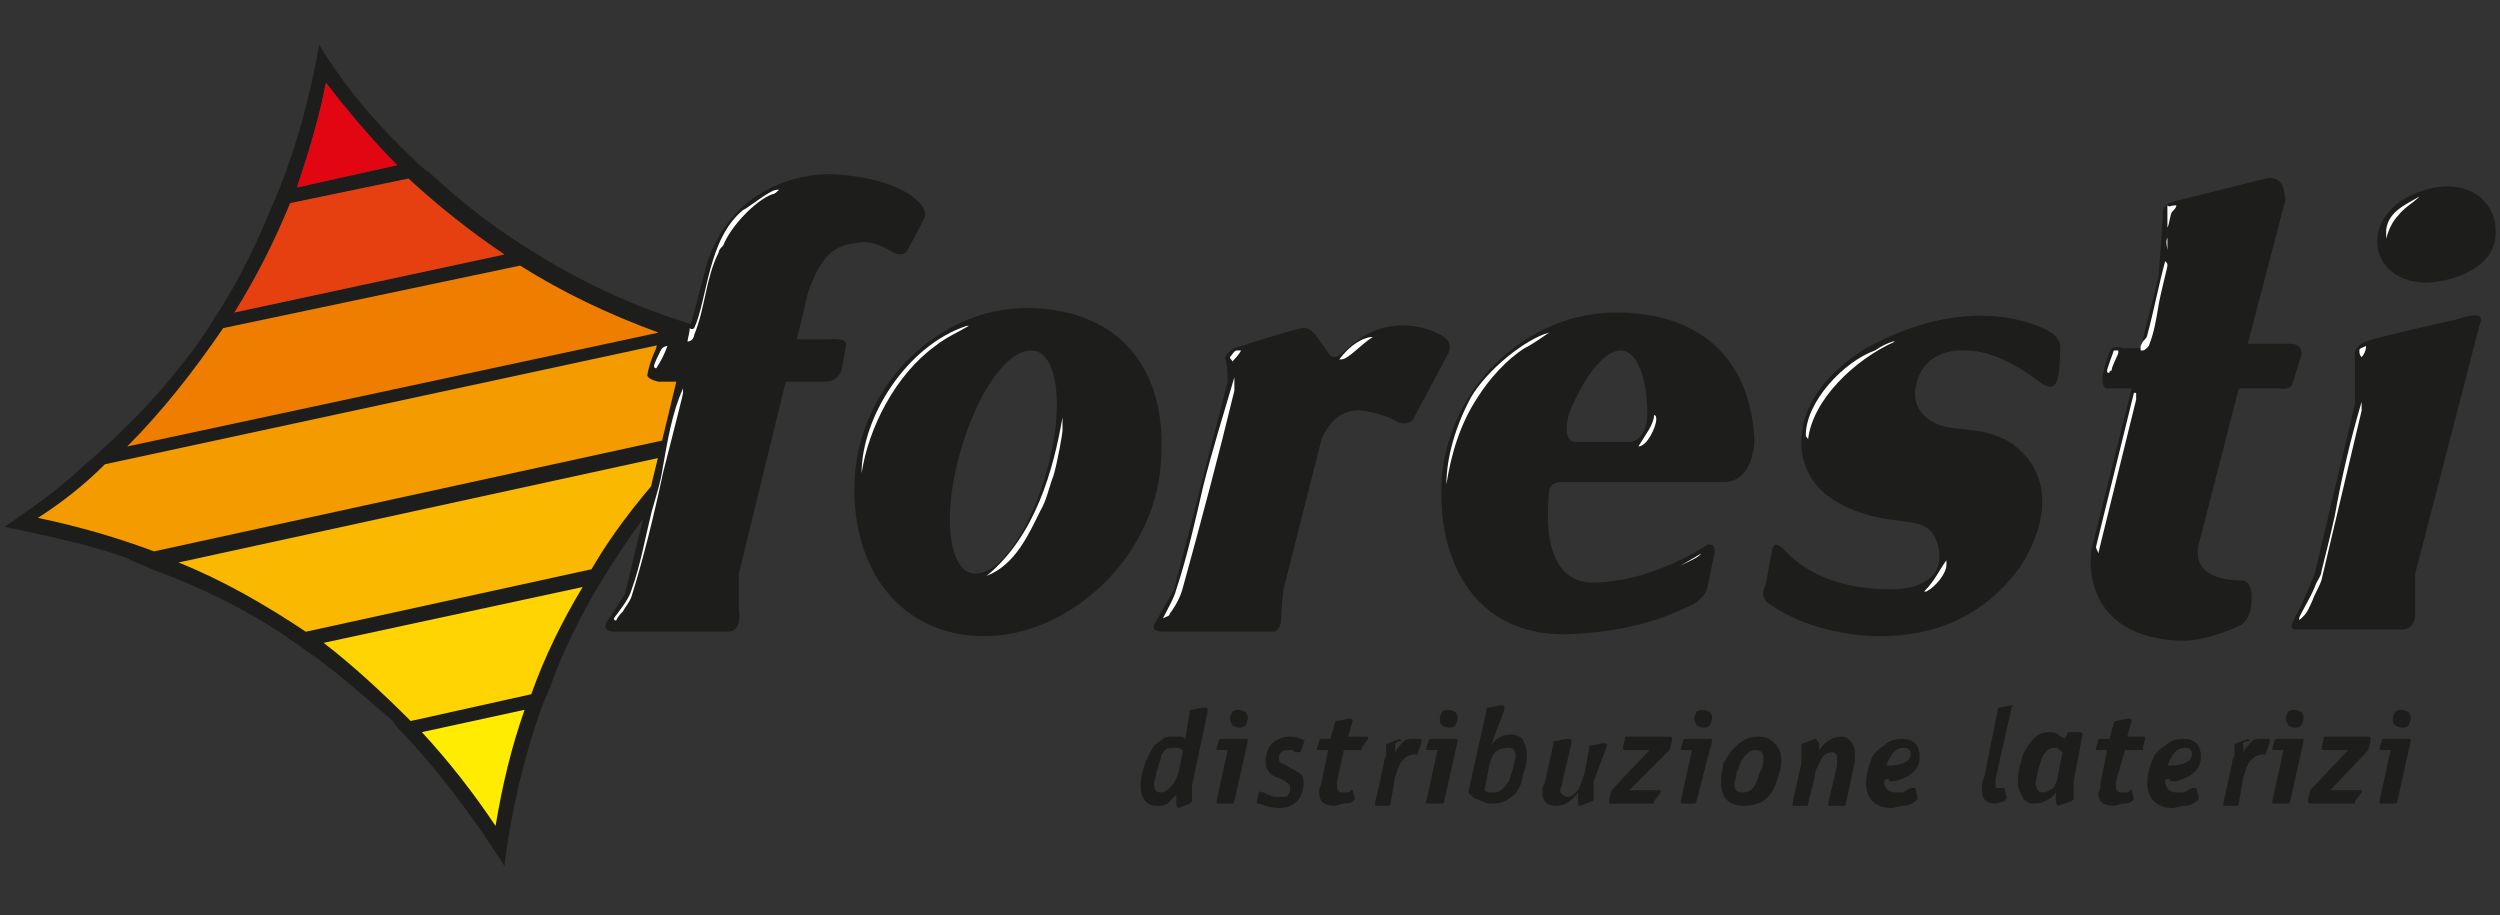 <?xml version="1.0" encoding="utf-8"?>
<!-- Generator: $$$/GeneralStr/196=Adobe Illustrator 27.6.0, SVG Export Plug-In . SVG Version: 6.00 Build 0)  -->
<svg version="1.1" id="Livello_1" xmlns="http://www.w3.org/2000/svg" xmlns:xlink="http://www.w3.org/1999/xlink" x="0px" y="0px"
	 viewBox="0 0 112 41" style="enable-background:new 0 0 112 41;" xml:space="preserve">
<rect x="0" y="0" width="112" height="41" fill="#333333" stroke="none"/>
<style type="text/css">
	.st0{fill:#1D1D1B;}
	.st1{fill:#FAB900;}
	.st2{fill:#E64011;}
	.st3{fill:#EE7D00;}
	.st4{fill:#E20613;}
	.st5{fill:#F49B00;}
	.st6{fill:#FFEC00;}
	.st7{fill:#FFD400;}
	.st8{fill-rule:evenodd;clip-rule:evenodd;fill:#1D1D1B;}
	.st9{fill-rule:evenodd;clip-rule:evenodd;fill:#FFFFFF;}
</style>
<g>
	<g>
		<path class="st0" d="M13.7,28.3l12.8-2.8c1.1-1.9,2.5-3.6,4-5.2L8,25.2C10,26,11.9,27.1,13.7,28.3z M10.5,14l12.1-2.6
			c-1.5-1-3-2.2-4.3-3.4L13,9.1C12.3,10.8,11.5,12.4,10.5,14z M10,14.7c-1.3,1.9-2.7,3.7-4.3,5.3l23.8-5.1c-2.2-0.8-4.3-1.8-6.2-3
			L10,14.7z M17.8,7.4c-1.1-1.1-2.2-2.4-3.2-3.7c-0.3,1.6-0.8,3.2-1.3,4.7L17.8,7.4z M6.9,24.7l24.3-5.3c1.2-1.2,2.5-2.2,3.8-3.2
			c-1.5-0.2-2.9-0.6-4.3-1l-26,5.6c-0.9,0.9-1.9,1.7-3,2.4C3.6,23.6,5.3,24.1,6.9,24.7z M23.5,31.8l-4.6,1c1.2,1.3,2.3,2.7,3.3,4.2
			C22.5,35.2,22.9,33.5,23.5,31.8z M24.6,30.9c-0.1,0.2-0.2,0.5-0.3,0.7c-0.8,2.2-1.4,4.7-1.7,7.2c-1.4-2.2-2.9-4.2-4.5-5.9
			c-0.2-0.2-0.4-0.4-0.5-0.6C16.3,31.2,15,30,13.5,29c-0.2-0.2-0.5-0.3-0.7-0.5c-1.8-1.2-3.8-2.2-6-3C6.4,25.3,6,25.2,5.7,25
			c-1.7-0.6-3.6-1-5.5-1.4c1.2-0.8,2.3-1.6,3.3-2.5c0.3-0.3,0.7-0.6,1-0.9c1.8-1.6,3.4-3.4,4.7-5.3c0.2-0.3,0.3-0.5,0.5-0.8
			c1-1.5,1.8-3.2,2.5-4.9c0.1-0.2,0.2-0.5,0.3-0.7c0.8-2,1.4-4.2,1.8-6.5C15.5,4,17,5.7,18.6,7.2c0.2,0.2,0.4,0.4,0.6,0.5
			c1.4,1.3,2.8,2.4,4.4,3.4c0.3,0.2,0.5,0.3,0.8,0.5c2,1.2,4.2,2.2,6.5,2.9c0.4,0.1,0.9,0.3,1.3,0.4c1.3,0.3,2.6,0.6,3.9,0.8
			l0.8,0.1c-1.5,1.1-3,2.2-4.3,3.3c-0.3,0.3-0.6,0.6-0.9,0.9c-1.7,1.6-3.1,3.4-4.3,5.3c-0.2,0.3-0.3,0.5-0.5,0.8
			C26,27.6,25.2,29.2,24.6,30.9z M18.4,32.3l5.4-1.2c0.6-1.7,1.4-3.3,2.3-4.8l-11.6,2.5C15.8,29.8,17.1,31,18.4,32.3z"/>
		<path class="st1" d="M13.7,28.3l12.8-2.8c1.1-1.9,2.5-3.6,4-5.2L8,25.2C10,26,11.9,27.1,13.7,28.3z"/>
		<path class="st2" d="M10.5,14l12.1-2.6c-1.5-1-3-2.2-4.3-3.4L13,9.1C12.3,10.8,11.5,12.4,10.5,14z"/>
		<path class="st3" d="M10,14.7c-1.3,1.9-2.7,3.7-4.3,5.3l23.8-5.1c-2.2-0.8-4.3-1.8-6.2-3L10,14.7z"/>
		<path class="st4" d="M17.8,7.4c-1.1-1.1-2.2-2.4-3.2-3.7c-0.3,1.6-0.8,3.2-1.3,4.7L17.8,7.4z"/>
		<path class="st5" d="M6.9,24.7l24.3-5.3c1.2-1.2,2.5-2.2,3.8-3.2c-1.5-0.2-2.9-0.6-4.3-1l-26,5.6c-0.9,0.9-1.9,1.7-3,2.4
			C3.6,23.6,5.3,24.1,6.9,24.7z"/>
		<path class="st6" d="M23.5,31.8l-4.6,1c1.2,1.3,2.3,2.7,3.3,4.2C22.5,35.2,22.9,33.5,23.5,31.8z"/>
		<path class="st7" d="M18.4,32.3l5.4-1.2c0.6-1.7,1.4-3.3,2.3-4.8l-11.6,2.5C15.8,29.8,17.1,31,18.4,32.3z"/>
	</g>
	<g>
		<g>
			<path class="st8" d="M52.7,35.6L52.7,35.6c-0.1,0.1-0.3,0.3-0.4,0.4c-0.1,0.1-0.3,0.1-0.5,0.1c-0.4,0-0.7-0.3-0.7-0.9
				c0-0.4,0.1-0.7,0.2-1c0.1-0.3,0.3-0.6,0.4-0.8c0.1-0.1,0.3-0.2,0.4-0.3c0.1-0.1,0.3-0.1,0.5-0.1c0.1,0,0.2,0,0.3,0
				c0.1,0,0.2,0.1,0.2,0.1l0.2-1.2c0,0,0-0.1,0-0.1c0,0,0,0,0.1,0l0.5-0.1c0,0,0.1,0,0.1,0c0,0,0.1,0,0.1,0.1c0,0,0,0,0,0.1
				l-0.7,3.3c0,0.1,0,0.2,0,0.3c0,0.1,0,0.2,0,0.3l0,0.1c0,0,0,0,0,0c0,0,0,0-0.1,0.1l-0.5,0.2l0,0c0,0,0,0,0,0c0,0-0.1-0.1-0.1-0.1
				C52.7,35.8,52.7,35.7,52.7,35.6z M52.8,34.6l0.2-1c-0.1,0-0.1-0.1-0.2-0.1c-0.1,0-0.1,0-0.2,0c-0.1,0-0.3,0-0.4,0.1
				c-0.1,0.1-0.2,0.2-0.2,0.4c-0.1,0.2-0.1,0.4-0.2,0.6c0,0.2-0.1,0.4-0.1,0.5c0,0.3,0.1,0.4,0.3,0.4c0.2,0,0.3-0.1,0.4-0.2
				C52.6,35.1,52.7,34.9,52.8,34.6z"/>
			<path class="st8" d="M54.5,35.9l0.5-2.3h-0.4c-0.1,0-0.1,0-0.1-0.1c0,0,0,0,0,0c0,0,0,0,0,0l0.1-0.3c0,0,0-0.1,0.1-0.1h1.1
				c0.1,0,0.1,0,0.1,0.1c0,0,0,0,0,0l0,0l-0.6,2.7c0,0,0,0.1-0.1,0.1h-0.5C54.5,36,54.5,36,54.5,35.9C54.5,35.9,54.5,35.9,54.5,35.9
				z M55.1,32.2c0-0.1,0.1-0.3,0.1-0.3c0.1-0.1,0.2-0.1,0.3-0.1c0.1,0,0.3,0.1,0.3,0.1c0.1,0.1,0.1,0.2,0.1,0.3
				c0,0.1-0.1,0.3-0.1,0.3c-0.1,0.1-0.2,0.1-0.3,0.1c-0.1,0-0.3-0.1-0.3-0.1C55.2,32.4,55.1,32.3,55.1,32.2z"/>
			<path class="st8" d="M58.4,33.3L58.4,33.3l-0.1,0.3c0,0,0,0.1-0.1,0.1c0,0,0,0,0,0c0,0,0,0-0.1,0c-0.1,0-0.2-0.1-0.2-0.1
				c-0.1,0-0.2,0-0.2,0c-0.1,0-0.2,0-0.3,0.1c-0.1,0.1-0.1,0.1-0.1,0.3c0,0.1,0,0.1,0.1,0.2c0.1,0,0.2,0.1,0.4,0.2
				c0.2,0.1,0.4,0.2,0.5,0.3c0.1,0.1,0.1,0.3,0.1,0.4c0,0.3-0.1,0.6-0.3,0.8c-0.2,0.2-0.5,0.3-0.8,0.3c-0.3,0-0.6-0.1-0.9-0.2
				c-0.1,0-0.1,0-0.1,0c0,0,0,0,0,0c0,0,0,0,0-0.1l0.1-0.4c0,0,0-0.1,0.1,0c0,0,0.1,0,0.1,0l0.2,0.1c0.1,0,0.2,0.1,0.3,0.1
				c0.1,0,0.2,0,0.3,0c0.1,0,0.3,0,0.3-0.1c0.1-0.1,0.1-0.2,0.1-0.3c0-0.1,0-0.1-0.1-0.2c0,0-0.1-0.1-0.3-0.2
				c-0.3-0.1-0.5-0.2-0.6-0.4c-0.1-0.1-0.1-0.3-0.1-0.4c0-0.3,0.1-0.6,0.3-0.8c0.2-0.2,0.5-0.3,0.8-0.3c0.3,0,0.5,0.1,0.7,0.2
				C58.4,33.2,58.4,33.2,58.4,33.3C58.4,33.2,58.4,33.3,58.4,33.3z"/>
			<path class="st8" d="M59.2,35.1l0.3-1.5h-0.4c-0.1,0-0.1,0-0.1-0.1c0,0,0,0,0,0l0,0l0.1-0.3c0,0,0-0.1,0.1-0.1h0.4l0.2-0.7
				c0,0,0-0.1,0.1-0.1l0.5-0.1c0,0,0.1,0,0.1,0c0,0,0.1,0,0.1,0.1c0,0,0,0,0,0c0,0,0,0,0,0l-0.2,0.7h0.8c0.1,0,0.1,0,0.1,0.1
				c0,0,0,0,0,0l0,0L61,33.5c0,0,0,0,0,0.1c0,0,0,0-0.1,0h-0.7L59.9,35c0,0.1,0,0.2,0,0.3c0,0.1,0.1,0.2,0.2,0.2c0.1,0,0.1,0,0.2,0
				c0.1,0,0.2,0,0.2-0.1c0,0,0.1,0,0.1,0c0,0,0,0,0,0l0.1,0.4c0,0,0,0,0,0c0,0,0,0,0,0c0,0,0,0-0.1,0.1c-0.1,0.1-0.3,0.1-0.4,0.1
				c-0.1,0-0.3,0.1-0.4,0.1c-0.5,0-0.7-0.2-0.7-0.6C59.1,35.4,59.1,35.3,59.2,35.1z"/>
			<path class="st8" d="M62.5,33.5C62.5,33.5,62.5,33.5,62.5,33.5c0,0.1,0,0.1,0,0.2c0.1-0.2,0.3-0.4,0.4-0.5
				c0.1-0.1,0.3-0.1,0.5-0.1c0.1,0,0.1,0,0.2,0c0,0,0.1,0,0.1,0.1c0,0,0,0,0,0c0,0,0,0,0,0l-0.2,0.6c0,0,0,0,0,0c0,0,0,0,0,0
				c-0.1,0-0.1,0-0.2,0c-0.1,0-0.3,0.1-0.4,0.2c-0.1,0.1-0.2,0.2-0.2,0.3c-0.1,0.1-0.1,0.3-0.2,0.5l-0.2,1.2c0,0,0,0.1-0.1,0.1h-0.5
				c-0.1,0-0.1,0-0.1-0.1c0,0,0,0,0,0l0,0l0.4-1.8c0-0.1,0-0.2,0.1-0.3c0-0.1,0-0.1,0-0.2c0,0,0-0.1,0-0.1c0,0,0-0.1,0-0.1
				c0,0,0-0.1,0-0.1c0,0,0-0.1,0.1-0.1l0.5-0.2c0,0,0,0,0,0c0,0,0.1,0.1,0.1,0.1C62.5,33.2,62.5,33.3,62.5,33.5z"/>
			<path class="st8" d="M63.9,35.9l0.5-2.3h-0.4c-0.1,0-0.1,0-0.1-0.1c0,0,0,0,0,0c0,0,0,0,0,0l0.1-0.3c0,0,0-0.1,0.1-0.1h1.1
				c0.1,0,0.1,0,0.1,0.1c0,0,0,0,0,0l0,0l-0.6,2.7c0,0,0,0.1-0.1,0.1h-0.5C63.9,36,63.8,36,63.9,35.9C63.9,35.9,63.9,35.9,63.9,35.9
				z M64.5,32.2c0-0.1,0.1-0.3,0.1-0.3c0.1-0.1,0.2-0.1,0.3-0.1c0.1,0,0.3,0.1,0.3,0.1c0.1,0.1,0.1,0.2,0.1,0.3
				c0,0.1-0.1,0.3-0.1,0.3c-0.1,0.1-0.2,0.1-0.3,0.1c-0.1,0-0.3-0.1-0.3-0.1C64.5,32.4,64.5,32.3,64.5,32.2z"/>
			<path class="st8" d="M66.9,33.1c0,0.1-0.1,0.2-0.1,0.3c0.2-0.3,0.5-0.5,0.9-0.5c0.2,0,0.4,0.1,0.5,0.2c0.1,0.2,0.2,0.4,0.2,0.7
				c0,0.2,0,0.5-0.1,0.7c-0.1,0.2-0.1,0.5-0.2,0.7c-0.1,0.2-0.2,0.4-0.4,0.5c-0.2,0.2-0.5,0.3-0.8,0.3c-0.2,0-0.3,0-0.5-0.1
				c-0.2-0.1-0.4-0.1-0.5-0.3c-0.1,0-0.1-0.1-0.1-0.1c0,0,0,0,0-0.1c0,0,0,0,0,0c0,0,0,0,0,0l0.8-3.6c0,0,0-0.1,0-0.1c0,0,0,0,0.1,0
				l0.5-0.1c0,0,0.1,0,0.1,0c0,0,0.1,0,0.1,0.1c0,0,0,0,0,0.1L66.9,33.1z M66.7,34.4l-0.2,1c0.1,0.1,0.2,0.1,0.3,0.1
				c0.1,0,0.1,0,0.2,0c0.2,0,0.4-0.2,0.6-0.5c0.1-0.2,0.1-0.4,0.2-0.6c0-0.2,0.1-0.4,0.1-0.5c0-0.3-0.1-0.4-0.3-0.4
				C67,33.5,66.8,33.8,66.7,34.4z"/>
			<path class="st8" d="M70.7,35.5L70.7,35.5c-0.3,0.4-0.6,0.6-1,0.6c-0.4,0-0.6-0.2-0.6-0.6c0-0.1,0-0.3,0.1-0.4l0.4-1.8
				c0,0,0-0.1,0-0.1c0,0,0,0,0.1,0l0.5-0.1c0,0,0,0,0.1,0c0,0,0.1,0,0.1,0.1c0,0,0,0,0,0.1l-0.4,1.7c0,0.2-0.1,0.3-0.1,0.4
				c0,0.1,0,0.1,0.1,0.2c0,0,0.1,0.1,0.2,0.1c0.2,0,0.3-0.1,0.5-0.3c0.1-0.2,0.2-0.5,0.3-0.8l0.2-1.1c0,0,0-0.1,0-0.1c0,0,0,0,0.1,0
				l0.5-0.1c0,0,0,0,0.1,0c0,0,0.1,0,0.1,0.1c0,0,0,0,0,0c0,0,0,0,0,0L71.4,35c0,0.1,0,0.2,0,0.2c0,0.1,0,0.1,0,0.2
				c0,0.1,0,0.1,0,0.2c0,0,0,0.1,0,0.2c0,0,0,0,0,0c0,0,0,0.1-0.1,0.1l-0.5,0.2c0,0,0,0,0,0c0,0,0,0,0,0c0,0-0.1,0-0.1-0.1
				c0-0.1,0-0.2,0-0.3C70.7,35.6,70.7,35.5,70.7,35.5z"/>
			<path class="st8" d="M72.1,35.8l0.1-0.4l1.7-1.8h-1.1c0,0-0.1,0-0.1-0.1c0,0,0,0,0,0l0,0l0.1-0.4c0-0.1,0-0.1,0.1-0.1h1.9
				c0.1,0,0.1,0,0.1,0.1c0,0,0,0,0,0.1l-0.1,0.4L73,35.4h1.3c0.1,0,0.1,0,0.1,0c0,0,0,0,0,0.1l-0.3,0.4c0,0,0,0,0,0.1c0,0,0,0-0.1,0
				h-1.9C72.1,36,72.1,35.9,72.1,35.8C72.1,35.9,72.1,35.9,72.1,35.8L72.1,35.8z"/>
			<path class="st8" d="M75.3,35.9l0.5-2.3h-0.4c-0.1,0-0.1,0-0.1-0.1c0,0,0,0,0,0c0,0,0,0,0,0l0.1-0.3c0,0,0-0.1,0.1-0.1h1.1
				c0.1,0,0.1,0,0.1,0.1c0,0,0,0,0,0l0,0L76,35.9c0,0,0,0.1-0.1,0.1h-0.5C75.3,36,75.3,36,75.3,35.9C75.3,35.9,75.3,35.9,75.3,35.9z
				 M75.9,32.2c0-0.1,0.1-0.3,0.1-0.3c0.1-0.1,0.2-0.1,0.3-0.1c0.1,0,0.3,0.1,0.3,0.1c0.1,0.1,0.1,0.2,0.1,0.3
				c0,0.1-0.1,0.3-0.1,0.3c-0.1,0.1-0.2,0.1-0.3,0.1c-0.1,0-0.3-0.1-0.3-0.1C76,32.4,75.9,32.3,75.9,32.2z"/>
			<path class="st8" d="M77.7,33.5c0.3-0.3,0.6-0.5,1.1-0.5c0.3,0,0.5,0.1,0.7,0.3c0.2,0.2,0.3,0.4,0.3,0.8c0,0.3-0.1,0.6-0.2,0.9
				c-0.1,0.3-0.2,0.5-0.4,0.7c-0.1,0.1-0.3,0.3-0.5,0.3c-0.2,0.1-0.4,0.1-0.6,0.1c-0.7,0-1-0.4-1-1.1c0-0.3,0.1-0.6,0.1-0.8
				C77.4,33.9,77.5,33.7,77.7,33.5z M79,34c0-0.3-0.1-0.4-0.4-0.4c-0.2,0-0.4,0.2-0.6,0.5c-0.1,0.2-0.1,0.4-0.2,0.5
				c0,0.2-0.1,0.4-0.1,0.5c0,0.3,0.1,0.4,0.4,0.4c0.3,0,0.5-0.2,0.6-0.5c0.1-0.2,0.1-0.4,0.2-0.5C79,34.3,79,34.1,79,34z"/>
			<path class="st8" d="M81.5,33.4C81.5,33.5,81.5,33.5,81.5,33.4c0,0.1,0,0.1,0,0.2c0.3-0.4,0.6-0.6,1-0.6c0.2,0,0.3,0.1,0.4,0.2
				c0.1,0.1,0.2,0.3,0.2,0.5c0,0.1,0,0.1,0,0.2c0,0.1,0,0.2,0,0.2l-0.4,1.9c0,0.1,0,0.1-0.1,0.1H82c-0.1,0-0.1,0-0.1-0.1
				c0,0,0,0,0,0l0,0l0.4-1.7c0-0.1,0-0.1,0-0.2c0-0.1,0-0.1,0-0.2c0-0.1-0.1-0.2-0.2-0.2c-0.2,0-0.4,0.1-0.5,0.3
				c-0.1,0.2-0.3,0.5-0.3,0.8l-0.3,1.2c0,0.1,0,0.1-0.1,0.1h-0.5c-0.1,0-0.1,0-0.1-0.1c0,0,0,0,0,0l0,0l0.4-1.8c0-0.1,0-0.2,0-0.2
				c0-0.1,0-0.2,0-0.2c0-0.1,0-0.2,0-0.3c0,0,0,0,0-0.1c0,0,0-0.1,0.1-0.1l0.5-0.2c0,0,0,0,0,0c0,0,0.1,0,0.1,0.1
				C81.5,33.2,81.5,33.3,81.5,33.4z"/>
			<path class="st8" d="M84.5,34.9L84.5,34.9c-0.1,0.1-0.1,0.1-0.1,0.1c0,0.3,0.2,0.5,0.5,0.5c0.1,0,0.2,0,0.3,0
				c0.1,0,0.2-0.1,0.4-0.2c0,0,0.1,0,0.1,0c0,0,0,0,0.1,0l0.1,0.4c0,0,0,0,0,0.1c0,0,0,0-0.1,0.1c-0.1,0.1-0.3,0.2-0.5,0.2
				c-0.2,0-0.4,0.1-0.6,0.1c-0.3,0-0.6-0.1-0.8-0.3c-0.2-0.2-0.3-0.5-0.3-0.8c0-0.4,0.1-0.7,0.2-1c0.1-0.3,0.3-0.5,0.6-0.7
				c0.2-0.2,0.5-0.3,0.8-0.3c0.3,0,0.5,0.1,0.6,0.2c0.1,0.1,0.2,0.3,0.2,0.6c0,0.3-0.1,0.5-0.3,0.7c-0.2,0.2-0.5,0.3-0.8,0.4
				c-0.1,0-0.2,0-0.3,0C84.7,34.9,84.6,34.9,84.5,34.9z M85.3,33.5c-0.4,0-0.6,0.3-0.8,0.8h0.1c0.6,0,1-0.2,1-0.5
				C85.6,33.6,85.5,33.5,85.3,33.5z"/>
			<path class="st8" d="M90.1,31.8l-0.7,3.1l0,0.1c0,0.1,0,0.1,0,0.1c0,0,0,0.1,0,0.1c0,0.1,0,0.1,0.1,0.1c0,0,0.1,0,0.2,0
				c0,0,0.1,0,0.1,0c0,0,0,0,0,0l0.1,0.4c0,0,0,0,0,0c0,0,0,0,0,0c0,0,0,0,0,0.1c0,0-0.1,0-0.1,0.1c-0.1,0-0.3,0.1-0.4,0.1
				c-0.4,0-0.6-0.2-0.6-0.5c0-0.1,0-0.2,0-0.3c0-0.1,0-0.2,0.1-0.4l0.6-3c0,0,0-0.1,0-0.1c0,0,0,0,0.1,0l0.5-0.1c0,0,0.1,0,0.1,0
				C90.1,31.7,90.1,31.7,90.1,31.8C90.1,31.8,90.1,31.8,90.1,31.8z"/>
			<path class="st8" d="M92.2,36.1c0,0-0.1-0.1-0.1-0.2c0-0.1,0-0.2,0-0.4c-0.1,0.2-0.3,0.3-0.5,0.4c-0.2,0.1-0.3,0.1-0.5,0.1
				c-0.2,0-0.4-0.1-0.5-0.3s-0.2-0.4-0.2-0.7c0-0.4,0.1-0.7,0.2-1.1c0.1-0.3,0.3-0.6,0.5-0.8c0.2-0.2,0.4-0.3,0.7-0.3
				c0.1,0,0.3,0,0.4,0.1c0.1,0.1,0.2,0.1,0.3,0.2l0.1-0.2c0,0,0-0.1,0.1-0.1h0.5c0,0,0.1,0,0.1,0.1c0,0,0,0,0,0l0,0L92.9,35
				c0,0.1,0,0.2,0,0.2c0,0.1,0,0.1,0,0.2c0,0.1,0,0.1,0,0.1c0,0,0,0.1,0,0.2c0,0,0,0.1,0,0.1c0,0,0,0-0.1,0.1L92.2,36.1
				C92.3,36.1,92.2,36.1,92.2,36.1z M92.2,34.7l0.2-1c-0.1-0.1-0.2-0.1-0.2-0.2c-0.1,0-0.1,0-0.2,0c-0.2,0-0.4,0.2-0.5,0.4
				c-0.1,0.2-0.1,0.4-0.2,0.6c0,0.2-0.1,0.4-0.1,0.6c0,0.2,0.1,0.4,0.3,0.4c0.2,0,0.3-0.1,0.5-0.2C92.1,35.1,92.2,34.9,92.2,34.7z"
				/>
			<path class="st8" d="M94.1,35.1l0.3-1.5H94c-0.1,0-0.1,0-0.1-0.1c0,0,0,0,0,0l0,0l0.1-0.3c0,0,0-0.1,0.1-0.1h0.4l0.2-0.7
				c0,0,0-0.1,0.1-0.1l0.5-0.1c0,0,0.1,0,0.1,0c0,0,0.1,0,0.1,0.1c0,0,0,0,0,0c0,0,0,0,0,0l-0.2,0.7H96c0.1,0,0.1,0,0.1,0.1
				c0,0,0,0,0,0l0,0L96,33.5c0,0,0,0,0,0.1c0,0,0,0-0.1,0h-0.7L94.8,35c0,0.1,0,0.2,0,0.3c0,0.1,0.1,0.2,0.2,0.2c0.1,0,0.1,0,0.2,0
				c0.1,0,0.2,0,0.2-0.1c0,0,0.1,0,0.1,0c0,0,0,0,0,0l0.1,0.4c0,0,0,0,0,0c0,0,0,0,0,0c0,0,0,0-0.1,0.1c-0.1,0.1-0.3,0.1-0.4,0.1
				c-0.1,0-0.3,0.1-0.4,0.1c-0.5,0-0.7-0.2-0.7-0.6C94.1,35.4,94.1,35.3,94.1,35.1z"/>
			<path class="st8" d="M97.1,34.9L97.1,34.9C97,34.9,97,35,97,35c0,0.3,0.2,0.5,0.5,0.5c0.1,0,0.2,0,0.3,0c0.1,0,0.2-0.1,0.4-0.2
				c0,0,0.1,0,0.1,0c0,0,0,0,0.1,0l0.1,0.4c0,0,0,0,0,0.1c0,0,0,0-0.1,0.1c-0.1,0.1-0.3,0.2-0.5,0.2c-0.2,0-0.4,0.1-0.6,0.1
				c-0.3,0-0.6-0.1-0.8-0.3c-0.2-0.2-0.3-0.5-0.3-0.8c0-0.4,0.1-0.7,0.2-1c0.1-0.3,0.3-0.5,0.6-0.7c0.2-0.2,0.5-0.3,0.8-0.3
				c0.3,0,0.5,0.1,0.6,0.2c0.1,0.1,0.2,0.3,0.2,0.6c0,0.3-0.1,0.5-0.3,0.7c-0.2,0.2-0.5,0.3-0.8,0.4c-0.1,0-0.2,0-0.3,0
				C97.3,34.9,97.2,34.9,97.1,34.9z M97.9,33.5c-0.4,0-0.6,0.3-0.8,0.8h0.1c0.6,0,1-0.2,1-0.5C98.2,33.6,98.1,33.5,97.9,33.5z"/>
			<path class="st8" d="M100.5,33.5C100.5,33.5,100.5,33.5,100.5,33.5c0,0.1,0,0.1,0,0.2c0.1-0.2,0.3-0.4,0.4-0.5
				c0.1-0.1,0.3-0.1,0.5-0.1c0.1,0,0.1,0,0.2,0c0,0,0.1,0,0.1,0.1c0,0,0,0,0,0c0,0,0,0,0,0l-0.2,0.6c0,0,0,0,0,0c0,0,0,0,0,0
				c-0.1,0-0.1,0-0.2,0c-0.1,0-0.3,0.1-0.4,0.2c-0.1,0.1-0.2,0.2-0.2,0.3c-0.1,0.1-0.1,0.3-0.2,0.5l-0.2,1.2c0,0,0,0.1-0.1,0.1h-0.5
				c-0.1,0-0.1,0-0.1-0.1c0,0,0,0,0,0l0,0l0.4-1.8c0-0.1,0-0.2,0.1-0.3c0-0.1,0-0.1,0-0.2c0,0,0-0.1,0-0.1c0,0,0-0.1,0-0.1
				c0,0,0-0.1,0-0.1c0,0,0-0.1,0.1-0.1l0.5-0.2c0,0,0,0,0,0c0,0,0.1,0.1,0.1,0.1C100.4,33.2,100.5,33.3,100.5,33.5z"/>
			<path class="st8" d="M101.8,35.9l0.5-2.3h-0.4c-0.1,0-0.1,0-0.1-0.1c0,0,0,0,0,0c0,0,0,0,0,0l0.1-0.3c0,0,0-0.1,0.1-0.1h1.1
				c0.1,0,0.1,0,0.1,0.1c0,0,0,0,0,0l0,0l-0.6,2.7c0,0,0,0.1-0.1,0.1h-0.5C101.8,36,101.8,36,101.8,35.9
				C101.8,35.9,101.8,35.9,101.8,35.9z M102.4,32.2c0-0.1,0.1-0.3,0.1-0.3c0.1-0.1,0.2-0.1,0.3-0.1c0.1,0,0.3,0.1,0.3,0.1
				c0.1,0.1,0.1,0.2,0.1,0.3c0,0.1-0.1,0.3-0.1,0.3c-0.1,0.1-0.2,0.1-0.3,0.1c-0.1,0-0.3-0.1-0.3-0.1
				C102.5,32.4,102.4,32.3,102.4,32.2z"/>
			<path class="st8" d="M103.4,35.8l0.1-0.4l1.7-1.8h-1.1c0,0-0.1,0-0.1-0.1c0,0,0,0,0,0l0,0l0.1-0.4c0-0.1,0-0.1,0.1-0.1h1.9
				c0.1,0,0.1,0,0.1,0.1c0,0,0,0,0,0.1l-0.1,0.4l-1.7,1.8h1.3c0.1,0,0.1,0,0.1,0c0,0,0,0,0,0.1l-0.3,0.4c0,0,0,0,0,0.1
				c0,0,0,0-0.1,0h-1.9C103.4,36,103.4,35.9,103.4,35.8C103.4,35.9,103.4,35.9,103.4,35.8L103.4,35.8z"/>
			<path class="st8" d="M106.6,35.9l0.5-2.3h-0.4c-0.1,0-0.1,0-0.1-0.1c0,0,0,0,0,0c0,0,0,0,0,0l0.1-0.3c0,0,0-0.1,0.1-0.1h1.1
				c0.1,0,0.1,0,0.1,0.1c0,0,0,0,0,0l0,0l-0.6,2.7c0,0,0,0.1-0.1,0.1h-0.5C106.6,36,106.6,36,106.6,35.9
				C106.6,35.9,106.6,35.9,106.6,35.9z M107.2,32.2c0-0.1,0.1-0.3,0.1-0.3c0.1-0.1,0.2-0.1,0.3-0.1c0.1,0,0.3,0.1,0.3,0.1
				c0.1,0.1,0.1,0.2,0.1,0.3c0,0.1-0.1,0.3-0.1,0.3c-0.1,0.1-0.2,0.1-0.3,0.1c-0.1,0-0.3-0.1-0.3-0.1
				C107.2,32.4,107.2,32.3,107.2,32.2z"/>
		</g>
	</g>
	<g>
		<path class="st8" d="M108.2,27.6c0,0,0,0.7-0.8,0.6h-4.6c0,0-0.3,0,0-0.5c0.3-0.5,0.9-2,0.9-2l1.8-7.6l0-2.1c0,0-0.1-0.5,0.5-0.7
			c0.5-0.2,4.1-1,4.1-1s1.3-0.5,1,0.2c-0.2,0.8-2.9,11.2-2.9,11.2L108.2,27.6z M106.5,10.8c0-1.1,1-2.1,2.6-2.4
			c1.7-0.3,2.8,0.8,2.7,2.1c0,0.9-0.8,1.8-2.5,2.1C107.8,12.9,106.5,12.1,106.5,10.8z M42.9,20.7c0.7-2.8,2.1-5,3.3-5
			c1.1,0,1.5,2.2,0.8,5c-0.7,2.8-2.1,5-3.3,5C42.6,25.7,42.2,23.5,42.9,20.7z M38.3,21.2c0.4-4.2,3.9-7.4,7.7-7.4c3.8,0,6.4,2.4,6,7
			c-0.3,4.2-4.1,7.7-7.9,7.7C40.3,28.5,38,25.4,38.3,21.2z M73,19.8c0,0-1.6,0-2.4,0c-0.7,0-0.3-1.3-0.3-1.3
			c0.7-1.7,1.6-2.8,2.3-2.8c0.8,0,1.2,1.4,1.2,2.8C73.8,19.8,73,19.8,73,19.8z M70.6,28.4c-4.3,0.3-6.3-3-6-7.1
			c0.4-4.1,3.9-7.3,7.8-7.3c3.6,0,6,1.9,6.2,5.7c0,0,0,1.9-1.4,1.9h-7.4c0,0-0.4,0.1-0.4,0.4c0,0.3-0.6,4.2,2.1,4.1
			c2.7-0.1,5-1.7,5-1.7s0.4-0.1,0.3,0.4c-0.1,0.5-0.3,1.5-0.3,1.5s-0.1,0.5-0.7,0.8C75.3,27.3,73.8,28.2,70.6,28.4z M91.9,14.9
			c0,0-3.2-2.1-8.3,0.7c-0.5,0.3-2.9,1.8-2.9,4.2c0,1.1,0.5,2.6,3.1,3.3c1.5,0.4,2.5,0.1,2.9,1c0.4,0.9,0.3,2.2-1.8,2.3
			c-0.5,0-3.2,0.1-4.9-1.7c-0.2-0.2-0.5-0.5-0.6-0.1l-0.3,1.6c0,0-0.3,0.5,0.1,0.8c0.4,0.3,2,1.4,4.8,1.5c0.9,0,4.2,0.1,6.5-3.1
			c0.6-0.9,2-3.6-0.2-5.4c-1.1-0.9-2.7-0.7-3.2-0.9c-0.5-0.1-1.4-0.6-1.3-1.6c0.1-1,0.8-1.9,2.4-1.8c1.6,0.1,3,1.3,3.3,1.5
			c0.3,0.2,0.6,0.2,0.7-0.3c0.1-0.5,0.1-1.4,0.1-1.4S92.3,15.2,91.9,14.9z M101.5,8l-4,1c0,0-0.6,0.1-0.6,0.5s-0.2,2.9-0.2,2.9
			l-0.8,3.2h-0.8c0,0-0.5-0.2-0.6,0.2c-0.2,0.5-0.3,1-0.3,1s-0.1,0.7,0.3,0.6c0.3,0,1,0,1,0l-1.8,7.2c0,0-0.7,3.8,3.8,4.1
			c1.3,0.1,2.9-0.7,2.9-0.7s0.3-0.2,0.4-0.6c0.1-0.4,0.2-1.4-0.4-1.4c-0.6,0-2.2-0.1-1.9-1.6l1.8-7h1.8c0,0,0.5,0.1,0.6-0.2l0.4-1.3
			c0,0,0.1-0.5-0.5-0.5h-1.9l1.7-6.5C102.3,9,102.5,7.8,101.5,8z M40,11.3c0.4,0.2,0.6,0,0.6,0s0.6-1.1,0.8-1.5
			C41.6,9.4,41.1,9,41.1,9c-0.5-0.5-1.7-1.1-3.9-1.2c-1.3,0-4.3,0.5-5.5,3.9l-0.9,3.4h-0.7c-0.7,0-0.7,0.5-0.7,0.5s-0.3,0.6-0.4,1.2
			c0,0.2,0.5,0.3,0.5,0.3h0.8L28,26.6l-0.7,1.1c-0.5,0.6,0.2,0.6,0.2,0.6h5.1c0.7,0,0.5-1,0.5-1l0-1.6l2.1-8.6l1.8,0
			c0.5,0,0.7-0.5,0.7-0.5l0.2-1.1c0.1-0.4-0.7-0.3-0.7-0.3h-1.5l0.5-2.1c0.6-1.7,1.2-2.1,2.1-2.2C38.7,10.8,39.2,10.8,40,11.3z
			 M54.9,16.1c0.1,0.2,0.1,1,0.1,1l-2.4,9.3L51.7,28c0,0-0.2,0.3,0.5,0.3h4.9c0,0,0.3-0.1,0.3-0.6c0-0.5,0.1-1.3,0.1-1.3l1.7-6.7
			c0,0,0.5-1.5,1.9-1.3c1.1,0.2,1.5,0.5,1.5,0.5s0.4,0.2,0.7-0.1l1.6-3c0,0,0.2-0.4-0.2-0.7c-0.4-0.3-2.4-1.2-4.2,0.4
			c-0.3,0.2-0.7,0.8-1,0.3L59,15.1c0,0-0.3-0.5-0.7-0.4c-0.5,0.1-3,0.9-3,0.9S54.8,15.9,54.9,16.1z"/>
		<g>
			<g>
				<path class="st9" d="M30.8,15.3c0.2,0,0.3-0.2,0.3-0.3c0.5-1.2,0.5-2.5,1.1-3.7c0-0.1,0.1-0.2,0.2-0.3c0.3-0.8,1.4-2,2.2-2.3
					c0.1,0,0.2-0.1,0.3-0.2c0,0,0,0-0.1,0c-0.3,0-1.4,0.9-1.5,0.9c-1.6,1.3-1.6,4-2.2,5.3c0,0-0.1,0.1-0.2,0
					C30.9,14.9,30.8,15.2,30.8,15.3z M108.4,8.8C108.4,8.8,108.4,8.9,108.4,8.8c-0.3,0.3-0.7,0.5-1,0.9c-0.2,0.2-0.4,0.6-0.5,1v-0.4
					C107,9.5,107.7,9.2,108.4,8.8z M97.5,9.2c0,0.1-0.1,0.2-0.2,0.3c-0.1,0.2-0.1,0.5-0.2,0.7v-1C97.2,9.3,97.2,9.2,97.5,9.2z
					 M97.1,10.6c0,0.2,0,0.4,0,0.6C97,10.6,97.1,10.8,97.1,10.6z M43.3,14.6h0.1c-0.5,0.3-1,0.5-1.5,0.9c-1.8,1.3-3,3.7-3.3,5.7
					C38.6,18.7,40.6,15.5,43.3,14.6z M69.4,14.9c-0.3,0.2-0.7,0.5-1.1,0.7c-0.8,0.5-1.6,1.4-2.1,2.2c-0.8,1.2-1.2,2.6-1.4,3.9
					c0-1.2,0.4-2.6,1.1-3.9C66.6,16.6,68.3,15.2,69.4,14.9z M61.4,15.1h0.1c-0.5,0.3-1.1,1-1.4,1l-0.1,0
					C60.3,15.7,60.8,15.2,61.4,15.1z M84.8,15.3h0.1c-1.8,0.8-3.7,2.6-3.9,4.4c0-0.1-0.1-0.1-0.1-0.2c0-1.5,1.7-3.3,3.1-3.8
					C84.3,15.5,84.5,15.4,84.8,15.3z M29.9,15.5C29.9,15.5,30,15.5,29.9,15.5c-0.1,0.3-0.3,0.7-0.5,1c0,0-0.1,0-0.1-0.1
					c0-0.1,0.2-0.5,0.3-0.7C29.7,15.5,29.9,15.5,29.9,15.5z M106,15.5C106,15.5,106,15.6,106,15.5c0,0.2-0.1,0.4-0.2,0.5
					c-0.1-0.1-0.1-0.2-0.1-0.3C105.7,15.6,105.8,15.6,106,15.5z M55.4,15.7h0.2c-0.1,0.2-0.3,0.4-0.4,0.5c0-0.1-0.1-0.1-0.1-0.2
					C55.2,15.9,55.3,15.7,55.4,15.7z M94.7,15.7c0,0,0.1,0,0.2,0c0,0,0,0,0,0.1c0,0.1-0.3,0.6-0.3,0.8c0,0-0.1,0-0.1,0.1
					c-0.1,0-0.1,0-0.1-0.1C94.4,16.5,94.6,16,94.7,15.7z M55.3,16.9c0,0.2,0,0.5,0,0.6c-0.7,2.9-1.5,5.9-2.3,8.8
					c-0.1,0.4-0.3,0.8-0.6,1.2c0,0.1-0.1,0.1-0.3,0.2c0.2-0.4,0.5-0.9,0.6-1.3c0.5-1.5,0.9-3.3,1.2-4.6
					C54.3,20.2,54.8,18.6,55.3,16.9z M30.6,17.4v0.2c0,0.1-0.6,2.4-0.9,3.6c-0.4,1.9-0.9,3.9-1.4,5.5c-0.1,0.3-0.3,0.5-0.4,0.7
					c-0.1,0.1-0.2,0.2-0.3,0.4c0,0-0.1,0-0.1-0.1c0.3-0.4,0.7-0.9,0.8-1.3c0.4-1.1,0.6-2.3,0.9-3.5c0.2-0.7,0.4-1.3,0.5-2
					C29.9,19.8,30.1,18.5,30.6,17.4z M95.7,17.6v0.3L94,24.8c0-0.1-0.1-0.2-0.1-0.3l1.7-6.9H95.7z M105.8,18c0,0.1,0,0.3,0,0.4
					c-0.6,2.5-1.2,5.1-1.8,7.6c-0.1,0.3-0.3,0.6-0.4,0.9c-0.1,0.2-0.2,0.5-0.4,0.7c-0.2,0.2-0.2,0.2-0.2,0.1c0-0.1,0.5-0.9,0.7-1.4
					c0.1-0.3,0.3-0.5,0.3-0.7c0.2-0.8,0.4-1.6,0.6-2.5C104.9,21.4,105.3,19.7,105.8,18z M74.1,18.6c0.1,0,0.1,0.1,0.1,0.2
					c0,0.3-0.4,1.2-0.8,1.2C73.7,19.5,74.1,19,74.1,18.6z M47.6,18.7v0.6c0,0.1-0.2,1.3-0.4,2c-0.2,0.5-0.3,1.1-0.6,1.6
					c-0.5,1-1.1,2.4-2.4,2.9C46.4,24,47.2,21,47.6,18.7z M76.2,24.8c-0.1,0.2-0.7,0.4-1,0.6C75.5,25.2,75.9,25,76.2,24.8z
					 M87.2,25.1v0.2c0,0.4-0.5,1-0.9,1.2h-0.1C86.7,26,86.9,25.5,87.2,25.1z"/>
				<path class="st9" d="M95.9,15.5c0,0.1,0,0.1,0,0.2c0,0,0,0,0.1,0c0.1,0,0.3-0.2,0.3-0.3c0.2-0.5,0.3-1.1,0.4-1.7
					c0.1-0.6,0.4-1.7,0.4-1.8c0-0.1,0-0.1-0.1-0.2c-0.3,1.1-0.5,2.2-0.8,3.3c0,0.1-0.1,0.2-0.2,0.3L95.9,15.5z"/>
			</g>
		</g>
	</g>
</g>
</svg>
